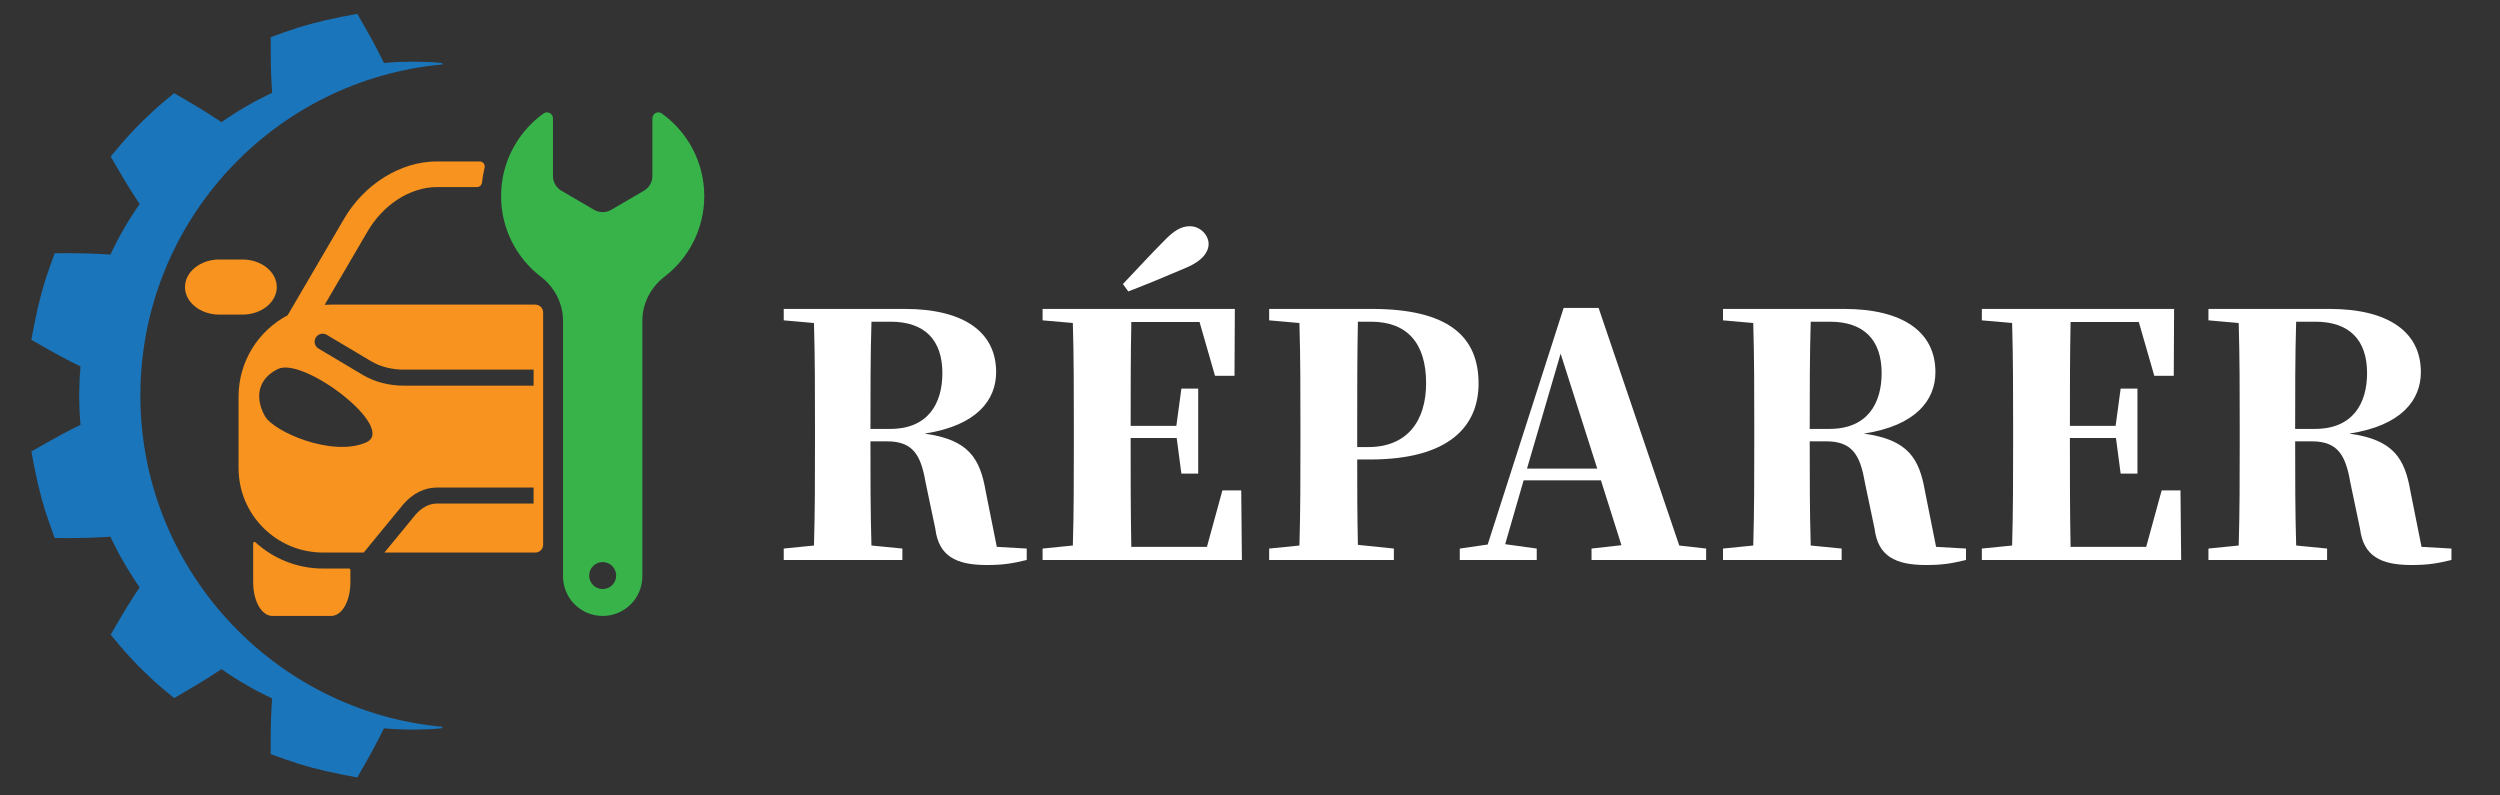 <?xml version="1.0" encoding="utf-8"?>
<!-- Generator: Adobe Illustrator 16.0.0, SVG Export Plug-In . SVG Version: 6.00 Build 0)  -->
<!DOCTYPE svg PUBLIC "-//W3C//DTD SVG 1.1//EN" "http://www.w3.org/Graphics/SVG/1.1/DTD/svg11.dtd">
<svg version="1.1" id="Calque_1" xmlns="http://www.w3.org/2000/svg" xmlns:xlink="http://www.w3.org/1999/xlink" x="0px" y="0px"
	 width="217.75px" height="69.25px" viewBox="0 0 217.75 69.25" enable-background="new 0 0 217.75 69.25" xml:space="preserve">
<rect x="0" y="0" width="217.75" height="69.25" fill="#333333" stroke="none"/>
<g>
	<path fill="#1B75BB" d="M12.227,34.238c0.112-15.016,11.65-27.311,26.35-28.628c-0.031-0.076-0.103-0.128-0.183-0.134L37.538,5.41
		l-1.553-0.042L34.53,5.405l-1.086,0.081c-0.487-0.999-1.023-2.007-1.619-3.052l-0.704-1.232l-1.394,0.27
		c-1.798,0.349-3.38,0.771-4.835,1.295l-1.309,0.47l-0.001,1.391c-0.002,1.114,0.039,2.273,0.12,3.461
		c-0.165,0.074-0.344,0.156-0.522,0.249l-0.821,0.419C22.12,8.875,21.907,9,21.72,9.109c-0.083,0.048-0.166,0.097-0.238,0.138
		c-0.458,0.25-0.872,0.518-1.272,0.777c-0.141,0.091-0.282,0.183-0.424,0.272l-0.102,0.069c-0.129,0.093-0.26,0.185-0.39,0.276
		c-0.277-0.187-0.557-0.37-0.836-0.551c-0.652-0.421-1.337-0.839-2.094-1.279l-1.2-0.697l-1.065,0.89
		c-0.569,0.476-1.089,0.975-1.592,1.458l-0.232,0.223l-0.285,0.295c-0.482,0.502-0.981,1.021-1.458,1.592l-0.89,1.065l0.697,1.2
		c0.439,0.756,0.858,1.441,1.279,2.096c0.182,0.28,0.365,0.558,0.551,0.835c-0.091,0.13-0.183,0.26-0.276,0.39l-0.069,0.102
		c-0.089,0.143-0.181,0.284-0.272,0.425c-0.259,0.401-0.527,0.814-0.77,1.26c-0.047,0.084-0.095,0.167-0.145,0.25
		c-0.109,0.188-0.233,0.401-0.352,0.639l-0.417,0.814c-0.095,0.185-0.178,0.364-0.252,0.529c-1.187-0.082-2.346-0.121-3.462-0.121
		l-1.39,0.002l-0.471,1.309c-0.522,1.456-0.947,3.037-1.294,4.835l-0.27,1.394l1.232,0.703c1.044,0.597,2.053,1.132,3.052,1.62
		l-0.075,0.988l-0.043,1.553l0.037,1.455l0.081,1.087c-0.999,0.487-2.006,1.024-3.052,1.619l-1.232,0.705l0.27,1.391
		c0.347,1.799,0.771,3.38,1.294,4.836l0.471,1.31l1.39,0.003c1.111-0.003,2.274-0.04,3.462-0.12
		c0.074,0.163,0.156,0.344,0.249,0.521l0.42,0.821c0.118,0.238,0.242,0.449,0.351,0.637c0.049,0.086,0.098,0.169,0.138,0.239
		c0.25,0.456,0.518,0.87,0.775,1.272c0.092,0.14,0.184,0.28,0.273,0.424l0.069,0.103c0.093,0.131,0.185,0.259,0.276,0.39
		c-0.186,0.278-0.37,0.557-0.551,0.835c-0.421,0.653-0.839,1.338-1.279,2.096l-0.697,1.2l0.89,1.063
		c0.477,0.57,0.975,1.09,1.457,1.592l0.224,0.233l0.294,0.283c0.502,0.484,1.022,0.981,1.593,1.461l1.065,0.889l1.2-0.698
		c0.757-0.438,1.442-0.855,2.096-1.277c0.28-0.181,0.558-0.363,0.834-0.552c0.13,0.093,0.261,0.183,0.39,0.275l0.102,0.07
		c0.143,0.091,0.285,0.181,0.426,0.274c0.4,0.258,0.813,0.526,1.259,0.768c0.084,0.048,0.167,0.098,0.25,0.146
		c0.188,0.108,0.4,0.233,0.638,0.352l0.815,0.416c0.184,0.096,0.363,0.179,0.528,0.254c-0.082,1.188-0.122,2.347-0.12,3.461
		l0.001,1.391l1.309,0.469c1.455,0.524,3.036,0.946,4.835,1.295l1.394,0.269l0.704-1.231c0.596-1.045,1.132-2.054,1.619-3.052
		l0.989,0.077l1.553,0.043l1.456-0.038l0.954-0.072c0.079-0.005,0.145-0.061,0.165-0.136C23.748,61.961,12.113,49.392,12.227,34.238
		z"/>
	<path fill="#37B34A" d="M57.64,9.882c-0.342-0.245-0.818,0.009-0.818,0.429v5.025c0,0.523-0.278,1.008-0.731,1.273l-2.855,1.668
		c-0.458,0.267-1.026,0.267-1.486,0l-2.856-1.668c-0.453-0.265-0.73-0.75-0.73-1.273v-5.025c0-0.42-0.477-0.674-0.819-0.429
		c-2.24,1.605-3.701,4.231-3.701,7.198c0,2.86,1.358,5.403,3.463,7.021c1.199,0.92,1.931,2.32,1.931,3.831v22.263
		c0,1.908,1.547,3.454,3.455,3.454l0,0c1.908,0,3.456-1.546,3.456-3.454V27.932c0-1.511,0.732-2.911,1.931-3.831
		c2.105-1.618,3.461-4.161,3.461-7.021C61.34,14.113,59.882,11.487,57.64,9.882z M52.492,51.307c-0.65,0-1.176-0.527-1.176-1.175
		c0-0.649,0.526-1.177,1.176-1.177c0.649,0,1.177,0.527,1.177,1.177C53.669,50.779,53.142,51.307,52.492,51.307z"/>
	<path fill="#F7931E" d="M19.098,22.603c-1.646,0-2.985,1.077-2.985,2.4c0,1.322,1.339,2.399,2.985,2.399h2.025
		c1.646,0,2.985-1.077,2.985-2.399c0-1.324-1.339-2.4-2.985-2.4H19.098z"/>
	<path fill="#F7931E" d="M28.843,53.648c0.939,0,1.676-1.285,1.676-2.929v-1.087c0-0.061-0.051-0.113-0.113-0.113h-2.271
		c-2.27,0-4.338-0.868-5.894-2.291c-0.073-0.065-0.19-0.016-0.19,0.083v3.408c0,1.644,0.736,2.929,1.676,2.929H28.843z"/>
	<path fill="#F7931E" d="M46.63,26.533H28.791c-0.172,0-0.343,0.007-0.513,0.018l3.714-6.353c1.363-2.371,3.74-3.904,6.057-3.904
		h2.327h1.163c0.225,0,0.416-0.168,0.442-0.392c0.049-0.436,0.125-0.865,0.226-1.287c0.068-0.282-0.141-0.554-0.431-0.554h-3.727
		c-3.166,0-6.355,1.99-8.121,5.063l-4.871,8.332c-2.543,1.342-4.277,4.012-4.277,7.087v6.227c0,4.063,3.293,7.356,7.354,7.356h2.632
		l0,0h0.915l3.444-4.196c0.813-0.944,1.849-1.464,2.918-1.464h8.433v1.394h-8.433c-0.654,0-1.314,0.347-1.856,0.974l-2.702,3.293
		H46.63c0.374,0,0.677-0.304,0.677-0.678V27.21C47.307,26.837,47.003,26.533,46.63,26.533z M31.876,38.542
		c-2.954,1.28-8.067-0.934-8.822-2.331c-0.897-1.659-0.545-3.238,1.147-4.07C26.456,31.031,34.663,37.335,31.876,38.542z
		 M46.477,33.589H35.143c-1.273,0-2.532-0.33-3.543-0.933l-3.856-2.296c-0.331-0.197-0.439-0.625-0.242-0.956
		c0.197-0.331,0.625-0.439,0.956-0.242l3.856,2.296c0.797,0.475,1.803,0.737,2.829,0.737h11.334V33.589z"/>
</g>
<g>
	<path fill="#FFFFFF" d="M89.428,47.779v0.995c-1.2,0.292-2.02,0.439-3.483,0.439c-2.693,0-4.187-0.791-4.479-3.163l-0.849-4.039
		c-0.41-2.4-1.113-3.571-3.367-3.571h-1.435c0,3.074,0,6.089,0.088,9.075l2.693,0.264v0.995H68.263v-0.995l2.634-0.264
		c0.088-2.956,0.088-5.972,0.088-9.017v-1.288c0-3.045,0-6.059-0.088-9.075l-2.634-0.233v-0.995h10.538
		c5.153,0,7.963,2.02,7.963,5.502c0,2.401-1.64,4.656-6.236,5.358c3.835,0.527,4.83,2.138,5.328,5.035l0.966,4.83L89.428,47.779z
		 M77.543,37.357c3.278,0,4.538-2.196,4.538-4.858c0-2.899-1.552-4.479-4.508-4.479h-1.669c-0.088,2.957-0.088,5.971-0.088,9.338
		H77.543z"/>
	<path fill="#FFFFFF" d="M108.169,48.774H90.81v-0.995l2.635-0.264c0.087-2.956,0.087-5.972,0.087-9.017v-1.288
		c0-3.045,0-6.059-0.087-9.075l-2.635-0.233v-0.995h16.745l-0.03,5.825h-1.697l-1.348-4.685h-5.942
		c-0.058,2.929-0.058,5.942-0.058,9.046h3.98l0.439-3.249h1.464v7.406h-1.464l-0.41-3.103h-4.01v0.088c0,3.248,0,6.352,0.058,9.396
		h6.587l1.347-4.918h1.64L108.169,48.774z M97.806,24.74c1.2-1.258,2.371-2.547,3.483-3.659c0.966-1.024,1.61-1.376,2.342-1.376
		c0.937,0,1.64,0.791,1.64,1.552c0,0.585-0.41,1.405-1.932,2.049c-1.698,0.732-3.396,1.434-5.065,2.079L97.806,24.74z"/>
	<path fill="#FFFFFF" d="M118.213,40.021c0,2.195,0,4.801,0.06,7.436l3.132,0.322v0.995h-10.861v-0.995l2.636-0.264
		c0.088-2.956,0.088-5.972,0.088-9.017v-1.288c0-3.045,0-6.059-0.088-9.075l-2.636-0.233v-0.995h8.93
		c6.645,0,9.309,2.371,9.309,6.499c0,3.659-2.488,6.615-9.455,6.615H118.213z M118.272,28.02c-0.06,3.015-0.06,6.089-0.06,9.191
		v1.728h0.967c3.396,0,5.035-2.284,5.035-5.563c0-3.542-1.697-5.356-4.801-5.356H118.272z"/>
	<path fill="#FFFFFF" d="M148.604,47.779v0.995h-9.982v-0.995l2.605-0.293l-1.786-5.65h-6.732l-1.609,5.563l2.75,0.381v0.995h-6.703
		v-0.995l2.43-0.352l6.617-20.608h3.044l7.026,20.696L148.604,47.779z M139.119,40.813l-3.189-10.012l-2.928,10.012H139.119z"/>
	<path fill="#FFFFFF" d="M171.239,47.779v0.995c-1.201,0.292-2.021,0.439-3.483,0.439c-2.694,0-4.187-0.791-4.48-3.163l-0.849-4.039
		c-0.41-2.4-1.112-3.571-3.366-3.571h-1.435c0,3.074,0,6.089,0.088,9.075l2.693,0.264v0.995h-10.334v-0.995l2.635-0.264
		c0.088-2.956,0.088-5.972,0.088-9.017v-1.288c0-3.045,0-6.059-0.088-9.075l-2.635-0.233v-0.995h10.539
		c5.151,0,7.963,2.02,7.963,5.502c0,2.401-1.641,4.656-6.235,5.358c3.834,0.527,4.829,2.138,5.328,5.035l0.965,4.83L171.239,47.779z
		 M159.353,37.357c3.279,0,4.538-2.196,4.538-4.858c0-2.899-1.551-4.479-4.508-4.479h-1.669c-0.088,2.957-0.088,5.971-0.088,9.338
		H159.353z"/>
	<path fill="#FFFFFF" d="M189.979,48.774h-17.36v-0.995l2.636-0.264c0.088-2.956,0.088-5.972,0.088-9.017v-1.288
		c0-3.045,0-6.059-0.088-9.075l-2.636-0.233v-0.995h16.745l-0.029,5.825h-1.697l-1.347-4.685h-5.943
		c-0.059,2.929-0.059,5.942-0.059,9.046h3.981l0.439-3.249h1.463v7.406h-1.463l-0.41-3.103h-4.011v0.088
		c0,3.248,0,6.352,0.059,9.396h6.587l1.347-4.918h1.639L189.979,48.774z"/>
	<path fill="#FFFFFF" d="M213.521,47.779v0.995c-1.201,0.292-2.021,0.439-3.483,0.439c-2.694,0-4.187-0.791-4.48-3.163l-0.848-4.039
		c-0.41-2.4-1.113-3.571-3.367-3.571h-1.435c0,3.074,0,6.089,0.088,9.075l2.693,0.264v0.995h-10.334v-0.995l2.636-0.264
		c0.088-2.956,0.088-5.972,0.088-9.017v-1.288c0-3.045,0-6.059-0.088-9.075l-2.636-0.233v-0.995h10.54
		c5.151,0,7.962,2.02,7.962,5.502c0,2.401-1.64,4.656-6.235,5.358c3.835,0.527,4.83,2.138,5.328,5.035l0.965,4.83L213.521,47.779z
		 M201.635,37.357c3.278,0,4.537-2.196,4.537-4.858c0-2.899-1.551-4.479-4.508-4.479h-1.669c-0.088,2.957-0.088,5.971-0.088,9.338
		H201.635z"/>
</g>
</svg>
